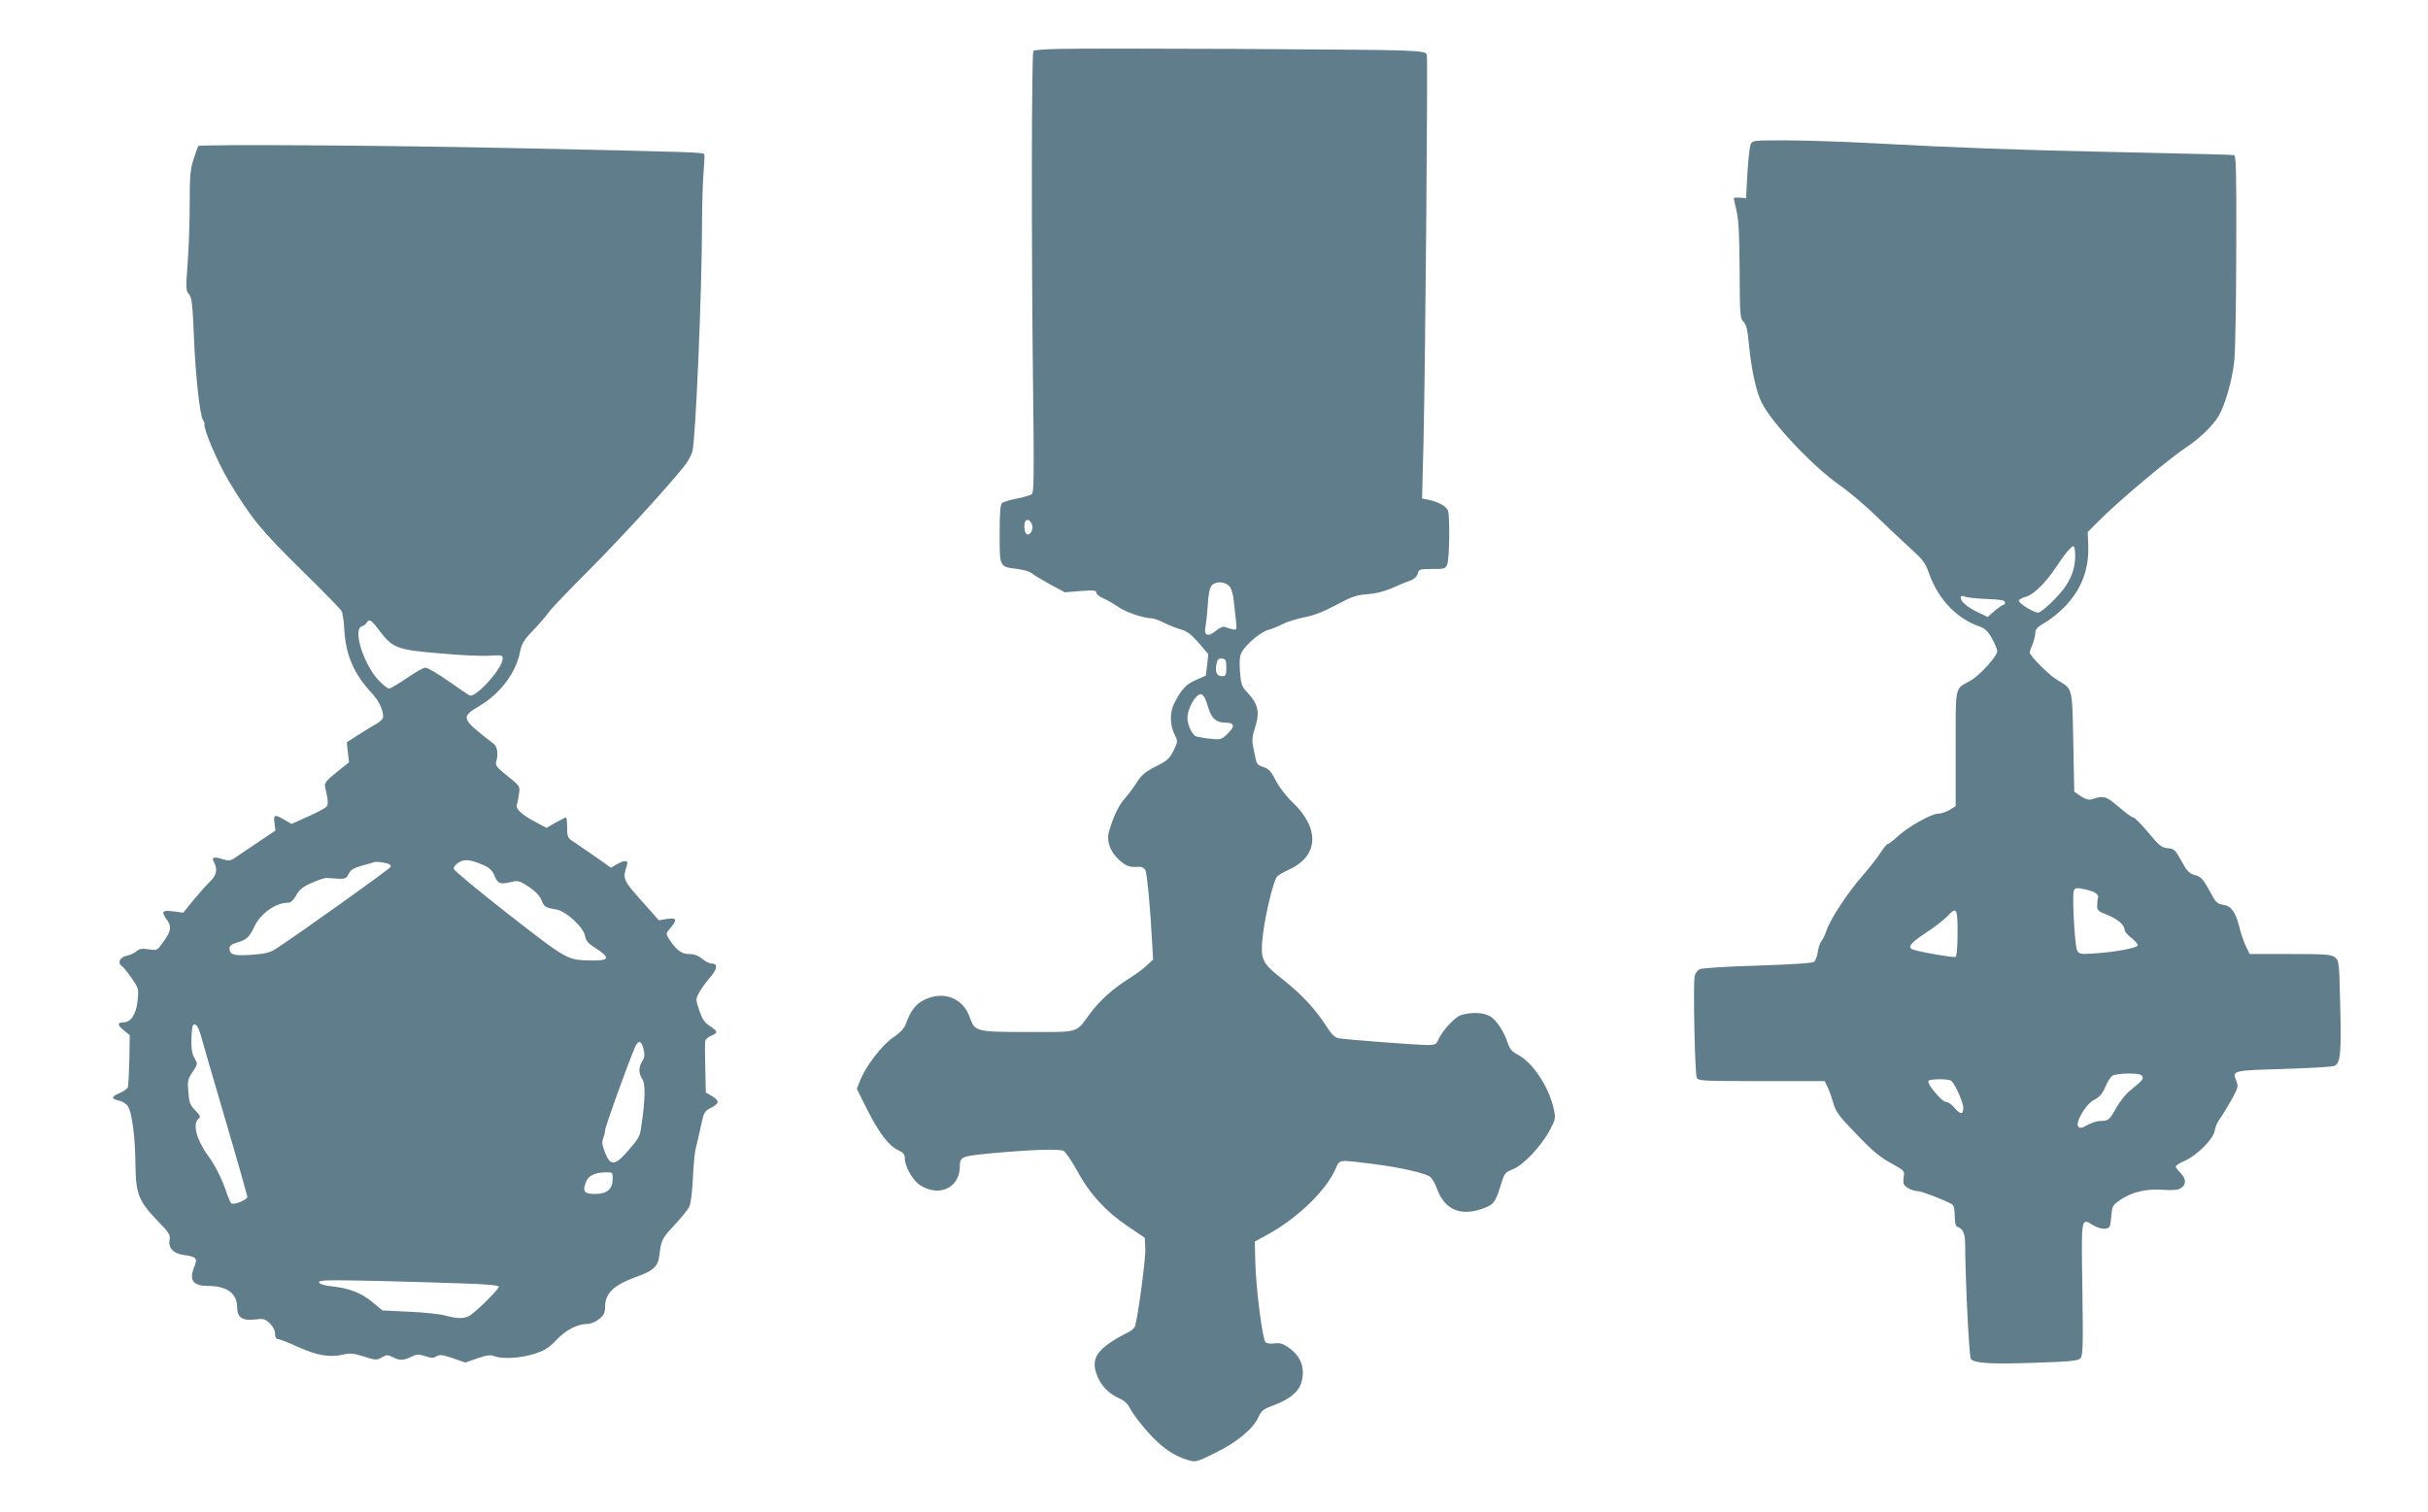 <?xml version="1.0" standalone="no"?>
<!DOCTYPE svg PUBLIC "-//W3C//DTD SVG 20010904//EN"
 "http://www.w3.org/TR/2001/REC-SVG-20010904/DTD/svg10.dtd">
<svg version="1.0" xmlns="http://www.w3.org/2000/svg"
 width="1280pt" height="797pt" viewBox="0 0 1280 797"
 preserveAspectRatio="xMidYMid meet">
<g transform="translate(0,797) scale(0.1,-0.1)"
fill="#607d8b" stroke="none">
<path d="M5580 7712 c-68 -1 -128 -6 -132 -10 -10 -10 -11 -1026 -2 -1757 6
-484 5 -572 -7 -581 -8 -5 -43 -16 -79 -23 -36 -7 -71 -17 -77 -23 -10 -8 -13
-53 -13 -163 0 -176 -1 -173 89 -184 33 -4 68 -14 78 -22 10 -9 54 -35 97 -59
l80 -43 83 7 c70 5 83 4 83 -9 0 -8 16 -21 35 -29 19 -8 55 -29 79 -45 41 -29
136 -61 178 -61 10 0 40 -11 66 -24 26 -13 66 -29 88 -35 31 -8 54 -26 93 -70
l51 -60 -6 -56 -7 -57 -52 -23 c-53 -23 -76 -48 -115 -124 -25 -50 -23 -116 5
-170 15 -29 14 -33 -9 -80 -22 -42 -34 -53 -93 -82 -55 -28 -74 -44 -100 -84
-17 -27 -47 -67 -65 -87 -31 -36 -57 -89 -81 -170 -15 -52 4 -107 53 -152 38
-34 56 -40 107 -36 12 0 26 -7 31 -17 9 -17 26 -195 36 -385 l5 -87 -33 -31
c-17 -17 -59 -47 -92 -68 -85 -53 -157 -117 -209 -188 -76 -103 -50 -95 -326
-95 -274 0 -280 2 -306 76 -35 103 -138 143 -239 94 -45 -21 -75 -60 -97 -124
-10 -27 -28 -47 -67 -74 -59 -39 -146 -152 -176 -229 l-17 -43 51 -102 c63
-126 116 -197 165 -220 30 -14 37 -23 37 -45 0 -41 41 -114 78 -139 101 -67
212 -17 212 97 0 51 7 54 160 69 207 19 364 25 387 13 12 -7 44 -55 73 -107
63 -118 151 -214 269 -293 l86 -58 3 -57 c3 -47 -38 -356 -54 -408 -2 -9 -17
-23 -32 -31 -170 -86 -207 -139 -166 -236 21 -50 61 -91 111 -113 30 -13 48
-29 63 -59 11 -22 52 -76 90 -119 70 -80 140 -129 216 -150 37 -11 44 -9 141
39 114 56 200 127 227 188 16 34 26 43 76 61 87 32 137 72 151 123 21 78 -3
139 -72 186 -26 18 -43 23 -71 19 -22 -3 -41 0 -47 7 -16 19 -49 280 -53 411
l-3 119 68 37 c161 89 312 236 360 351 19 45 15 44 189 22 153 -19 287 -50
310 -71 9 -8 25 -36 34 -62 40 -108 122 -144 236 -105 60 20 72 35 98 120 21
69 23 72 65 89 55 21 149 120 195 206 31 59 32 64 21 113 -27 119 -111 245
-192 287 -27 13 -40 29 -49 56 -20 62 -59 123 -93 144 -36 22 -103 24 -157 6
-34 -12 -101 -87 -120 -134 -8 -18 -17 -23 -49 -23 -57 0 -441 29 -474 36 -21
4 -38 22 -64 62 -57 90 -128 166 -224 243 -119 93 -126 108 -111 242 13 109
55 281 74 305 7 8 35 24 63 37 157 71 165 217 18 356 -32 30 -69 79 -87 113
-25 50 -38 63 -66 72 -30 10 -36 17 -42 50 -5 22 -11 53 -14 71 -4 19 0 51 10
79 29 87 21 130 -39 194 -29 31 -33 43 -38 109 -4 53 -2 81 8 100 22 43 100
109 142 120 21 6 55 20 76 31 21 11 71 27 112 35 52 10 103 30 170 66 82 44
106 52 163 56 44 3 89 14 132 33 36 16 79 34 97 40 19 7 34 21 37 36 6 23 11
24 76 24 66 0 71 1 80 26 11 27 14 245 4 280 -6 23 -48 47 -103 59 l-34 7 8
322 c9 408 23 1996 17 2018 -3 13 -24 17 -135 22 -144 6 -1605 13 -1807 8z
m-139 -2509 c9 -25 -12 -60 -29 -49 -13 8 -16 58 -5 70 11 11 25 2 34 -21z
m1038 -322 c13 -13 21 -40 25 -78 4 -32 9 -80 12 -107 5 -47 4 -48 -18 -44
-13 3 -30 8 -39 12 -10 5 -28 -3 -48 -19 -41 -35 -66 -27 -56 18 3 17 9 70 12
117 3 56 10 91 21 103 20 23 67 22 91 -2z m-14 -431 c0 -41 -2 -45 -25 -45
-27 0 -37 26 -25 72 4 18 11 23 28 21 19 -3 22 -9 22 -48z m-118 -152 c5 -7
15 -32 22 -56 17 -59 42 -82 91 -82 50 0 53 -20 8 -62 -30 -28 -36 -29 -88
-23 -30 3 -63 9 -73 12 -21 6 -47 60 -47 98 0 50 43 125 71 125 3 0 11 -6 16
-12z"/>
<path d="M9229 7208 c-5 -13 -13 -81 -17 -153 l-7 -130 -32 3 c-18 1 -33 0
-33 -2 0 -3 7 -34 15 -69 11 -47 15 -131 16 -313 1 -234 2 -250 20 -270 16
-17 22 -44 29 -120 13 -132 38 -249 67 -306 52 -106 266 -333 407 -433 55 -38
145 -115 200 -169 56 -54 135 -129 177 -167 65 -58 79 -76 98 -131 50 -139
146 -240 269 -282 27 -10 43 -25 63 -62 15 -27 28 -57 28 -67 1 -26 -94 -130
-143 -157 -82 -45 -76 -17 -76 -357 l0 -303 -32 -20 c-18 -11 -46 -20 -61 -20
-35 0 -158 -69 -214 -121 -23 -21 -46 -39 -51 -39 -5 0 -22 -21 -39 -47 -17
-27 -62 -83 -100 -127 -75 -87 -164 -222 -184 -282 -7 -22 -19 -47 -27 -56 -7
-9 -16 -35 -19 -57 -3 -22 -12 -46 -19 -52 -9 -7 -116 -14 -299 -20 -164 -5
-293 -13 -305 -19 -11 -6 -23 -22 -26 -36 -9 -33 1 -514 11 -536 7 -17 33 -18
341 -18 l333 0 14 -28 c8 -15 22 -53 31 -85 15 -51 29 -70 124 -168 80 -84
124 -121 180 -151 71 -39 74 -42 68 -72 -3 -17 -2 -36 2 -42 11 -17 48 -34 72
-34 19 0 136 -45 180 -69 10 -6 15 -24 15 -61 0 -34 5 -55 13 -58 31 -10 42
-35 42 -95 1 -189 21 -591 30 -602 19 -23 106 -28 337 -20 185 6 227 10 240
23 14 15 15 54 11 365 -6 386 -8 377 57 337 20 -12 46 -20 62 -18 26 3 28 6
33 63 5 56 7 61 45 87 63 43 136 61 226 55 58 -4 83 -1 98 10 28 19 26 48 -4
79 -14 14 -25 29 -25 34 0 5 22 19 48 30 64 28 153 117 158 160 2 17 14 45 28
63 13 18 40 63 61 100 34 62 36 70 25 97 -23 56 -23 56 245 64 135 4 257 11
270 16 34 13 39 63 32 329 -5 217 -6 226 -27 243 -20 16 -46 18 -236 18 l-214
0 -20 41 c-11 23 -27 69 -35 103 -20 79 -43 110 -86 116 -29 4 -38 13 -64 61
-40 75 -52 88 -89 97 -25 7 -38 21 -66 73 -33 59 -38 64 -72 67 -33 3 -45 13
-103 83 -36 43 -71 79 -79 79 -7 0 -41 25 -77 56 -66 57 -79 61 -144 39 -13
-4 -32 2 -55 17 l-35 24 -5 261 c-6 293 -2 279 -85 328 -40 23 -145 128 -145
145 0 4 7 24 15 43 8 20 15 47 15 61 0 19 12 31 53 55 30 17 76 55 104 84 87
92 126 195 122 321 l-3 71 60 60 c104 105 374 331 463 389 64 42 139 114 167
162 35 59 73 195 83 293 5 47 10 309 10 583 2 400 -1 498 -11 500 -27 3 -119
5 -613 16 -531 11 -850 23 -1315 48 -151 8 -350 14 -443 14 -164 0 -168 0
-178 -22z m1711 -2168 c0 -84 -34 -156 -111 -232 -37 -38 -74 -68 -84 -68 -25
0 -106 51 -102 64 2 6 19 15 38 20 42 13 102 71 159 157 48 72 79 109 92 109
4 0 8 -22 8 -50z m-467 -228 c75 -3 97 -7 97 -18 0 -8 -4 -14 -10 -14 -5 0
-25 -14 -45 -31 l-36 -32 -48 23 c-27 12 -61 33 -75 47 -28 25 -26 50 3 37 9
-4 60 -10 114 -12z m567 -1546 c14 -7 23 -19 21 -27 -3 -8 -5 -27 -5 -43 -1
-25 5 -30 49 -48 57 -22 95 -54 95 -79 0 -9 16 -29 35 -43 19 -15 35 -33 35
-39 0 -15 -120 -37 -232 -44 -70 -5 -77 -3 -88 16 -12 24 -27 289 -17 315 5
14 15 16 44 10 21 -3 49 -12 63 -18z m-720 -215 c0 -67 -4 -122 -10 -126 -9
-6 -214 30 -231 41 -22 13 -4 34 71 84 45 29 95 68 113 86 52 56 57 49 57 -85z
m974 -756 c6 -16 2 -20 -66 -76 -21 -17 -52 -56 -70 -87 -37 -67 -43 -72 -85
-72 -17 0 -48 -10 -68 -21 -28 -17 -39 -19 -48 -10 -20 20 40 122 84 143 27
13 41 29 58 67 11 28 29 55 39 60 9 6 47 11 83 11 51 0 68 -4 73 -15z m-1008
-23 c19 -14 64 -112 64 -142 0 -38 -14 -38 -47 0 -13 17 -33 30 -44 30 -21 0
-102 96 -93 111 6 11 104 12 120 1z"/>
<path d="M1045 7200 c-3 -5 -14 -37 -25 -71 -17 -52 -20 -90 -20 -237 0 -97
-5 -238 -11 -315 -10 -128 -9 -140 7 -158 15 -17 19 -49 26 -217 8 -209 32
-428 49 -448 5 -6 8 -16 7 -20 -7 -23 71 -206 129 -302 119 -197 171 -260 381
-466 112 -110 208 -208 213 -218 5 -9 12 -54 14 -98 8 -134 51 -233 142 -331
40 -43 63 -90 63 -129 0 -9 -15 -24 -32 -34 -18 -10 -62 -37 -97 -59 l-63 -41
6 -53 6 -52 -66 -53 c-56 -46 -65 -56 -60 -78 16 -69 18 -91 7 -103 -6 -8 -50
-31 -97 -52 l-87 -39 -38 22 c-52 30 -58 28 -52 -17 l5 -40 -79 -53 c-44 -29
-98 -66 -120 -81 -39 -27 -44 -28 -82 -16 -47 14 -57 9 -42 -19 19 -35 12 -67
-20 -98 -17 -16 -56 -60 -87 -97 l-56 -69 -53 7 c-60 7 -65 0 -32 -46 25 -36
21 -59 -22 -118 -30 -42 -31 -43 -76 -36 -35 5 -49 3 -63 -10 -11 -10 -34 -20
-52 -24 -37 -8 -50 -38 -24 -56 8 -6 32 -35 52 -65 35 -51 36 -54 29 -118 -7
-69 -35 -112 -73 -112 -34 0 -34 -14 -1 -41 l33 -27 -2 -128 c-2 -71 -5 -136
-8 -146 -3 -9 -23 -23 -45 -32 -44 -18 -44 -30 0 -39 17 -4 37 -17 45 -29 22
-34 39 -166 40 -308 2 -155 17 -193 116 -296 62 -63 69 -75 64 -101 -8 -42 20
-73 76 -80 64 -8 73 -17 55 -60 -30 -73 -9 -103 74 -103 96 0 151 -40 151
-111 0 -54 26 -73 92 -66 47 6 55 4 80 -20 18 -17 28 -37 28 -55 0 -18 5 -28
15 -28 8 0 57 -19 107 -42 101 -45 165 -56 236 -40 36 9 56 7 110 -10 62 -20
68 -20 95 -5 25 15 31 15 57 2 37 -19 54 -19 97 1 30 15 39 15 74 4 32 -11 45
-11 60 -1 17 10 32 8 86 -10 l66 -23 63 22 c49 17 69 20 89 12 44 -17 140 -11
212 12 55 18 78 32 118 75 51 53 110 83 165 83 16 0 42 12 59 26 25 20 31 34
31 63 0 74 46 117 173 162 81 29 107 54 113 109 9 81 14 91 78 159 35 38 71
81 79 97 9 18 16 74 20 154 3 69 10 141 16 160 5 19 17 70 26 113 16 74 18 78
55 97 44 23 44 37 0 63 l-29 17 -3 129 c-2 71 -2 135 0 144 2 8 17 21 33 27
36 15 34 22 -11 52 -27 18 -39 37 -54 82 -19 57 -19 59 0 93 10 19 36 55 57
79 40 46 43 74 8 74 -11 0 -33 11 -49 25 -21 17 -42 25 -69 25 -41 0 -69 22
-107 81 -16 26 -16 28 9 57 37 44 33 54 -19 47 l-43 -7 -92 104 c-97 109 -99
114 -76 186 9 28 -10 29 -54 5 l-30 -18 -78 55 c-43 30 -95 65 -115 79 -36 23
-38 27 -38 78 0 29 -3 53 -6 53 -3 0 -28 -12 -55 -27 l-48 -28 -56 30 c-74 39
-109 71 -100 92 3 10 8 35 11 58 6 39 5 41 -60 93 -53 42 -66 58 -61 73 13 41
8 82 -13 98 -173 133 -175 139 -73 200 108 64 190 173 212 281 9 46 20 65 68
115 32 33 70 77 84 97 15 21 110 120 210 220 162 162 414 437 504 550 18 22
37 57 43 77 17 58 50 833 51 1196 0 105 4 228 8 275 4 47 6 90 4 96 -4 11 -48
13 -998 33 -692 15 -1664 21 -1670 11z m956 -2556 c70 -92 93 -100 319 -119
107 -10 225 -15 263 -12 62 4 67 3 67 -16 0 -50 -141 -207 -174 -194 -6 3 -57
37 -112 76 -56 39 -110 71 -121 71 -11 0 -55 -25 -98 -55 -44 -30 -86 -55 -94
-55 -8 0 -32 19 -54 42 -79 83 -138 267 -91 285 11 3 23 12 27 20 13 22 25 15
68 -43z m547 -1235 c31 -13 47 -28 58 -54 18 -44 29 -49 85 -36 41 10 47 8 96
-24 34 -23 58 -47 67 -70 16 -37 20 -40 78 -50 51 -8 143 -92 152 -139 5 -27
17 -41 59 -67 74 -48 70 -64 -18 -63 -136 2 -127 -3 -441 241 -159 124 -290
233 -292 242 -1 9 10 24 25 33 31 20 63 17 131 -13z m-495 4 c4 -2 7 -8 7 -13
0 -8 -503 -367 -605 -432 -32 -21 -58 -27 -129 -32 -93 -7 -116 0 -116 35 0
13 12 21 38 29 51 14 66 28 92 83 32 69 112 127 175 127 17 0 30 11 46 39 17
31 36 46 82 66 33 15 69 27 81 26 11 -1 39 -2 61 -4 34 -2 41 2 53 25 10 22
26 31 70 44 31 8 62 17 67 19 11 4 65 -4 78 -12z m-995 -899 c7 -27 65 -227
129 -444 64 -217 116 -402 117 -410 1 -15 -69 -44 -84 -35 -5 3 -16 29 -26 58
-23 70 -59 142 -100 198 -58 79 -79 164 -49 189 14 12 12 17 -16 46 -27 27
-32 42 -36 96 -5 59 -3 69 23 107 27 42 27 42 9 73 -13 23 -17 49 -16 96 1 36
4 69 7 74 12 19 29 -1 42 -48z m2335 -77 c7 -29 5 -43 -7 -62 -20 -31 -20 -64
0 -94 17 -24 16 -107 -4 -241 -9 -65 -11 -68 -76 -143 -65 -74 -89 -75 -117
-2 -15 38 -17 56 -9 73 5 13 10 32 10 43 0 17 112 329 156 434 18 44 36 41 47
-8z m-163 -681 c0 -55 -28 -80 -91 -81 -60 0 -70 13 -49 65 13 32 46 48 103
49 36 1 37 0 37 -33z m-782 -553 c125 -4 182 -10 182 -17 0 -13 -112 -124
-150 -150 -30 -20 -66 -20 -133 -2 -29 8 -115 17 -191 20 l-140 7 -53 44 c-60
49 -121 73 -214 83 -40 4 -64 12 -67 21 -4 12 39 13 289 8 162 -4 376 -10 477
-14z"/>
</g>
</svg>
